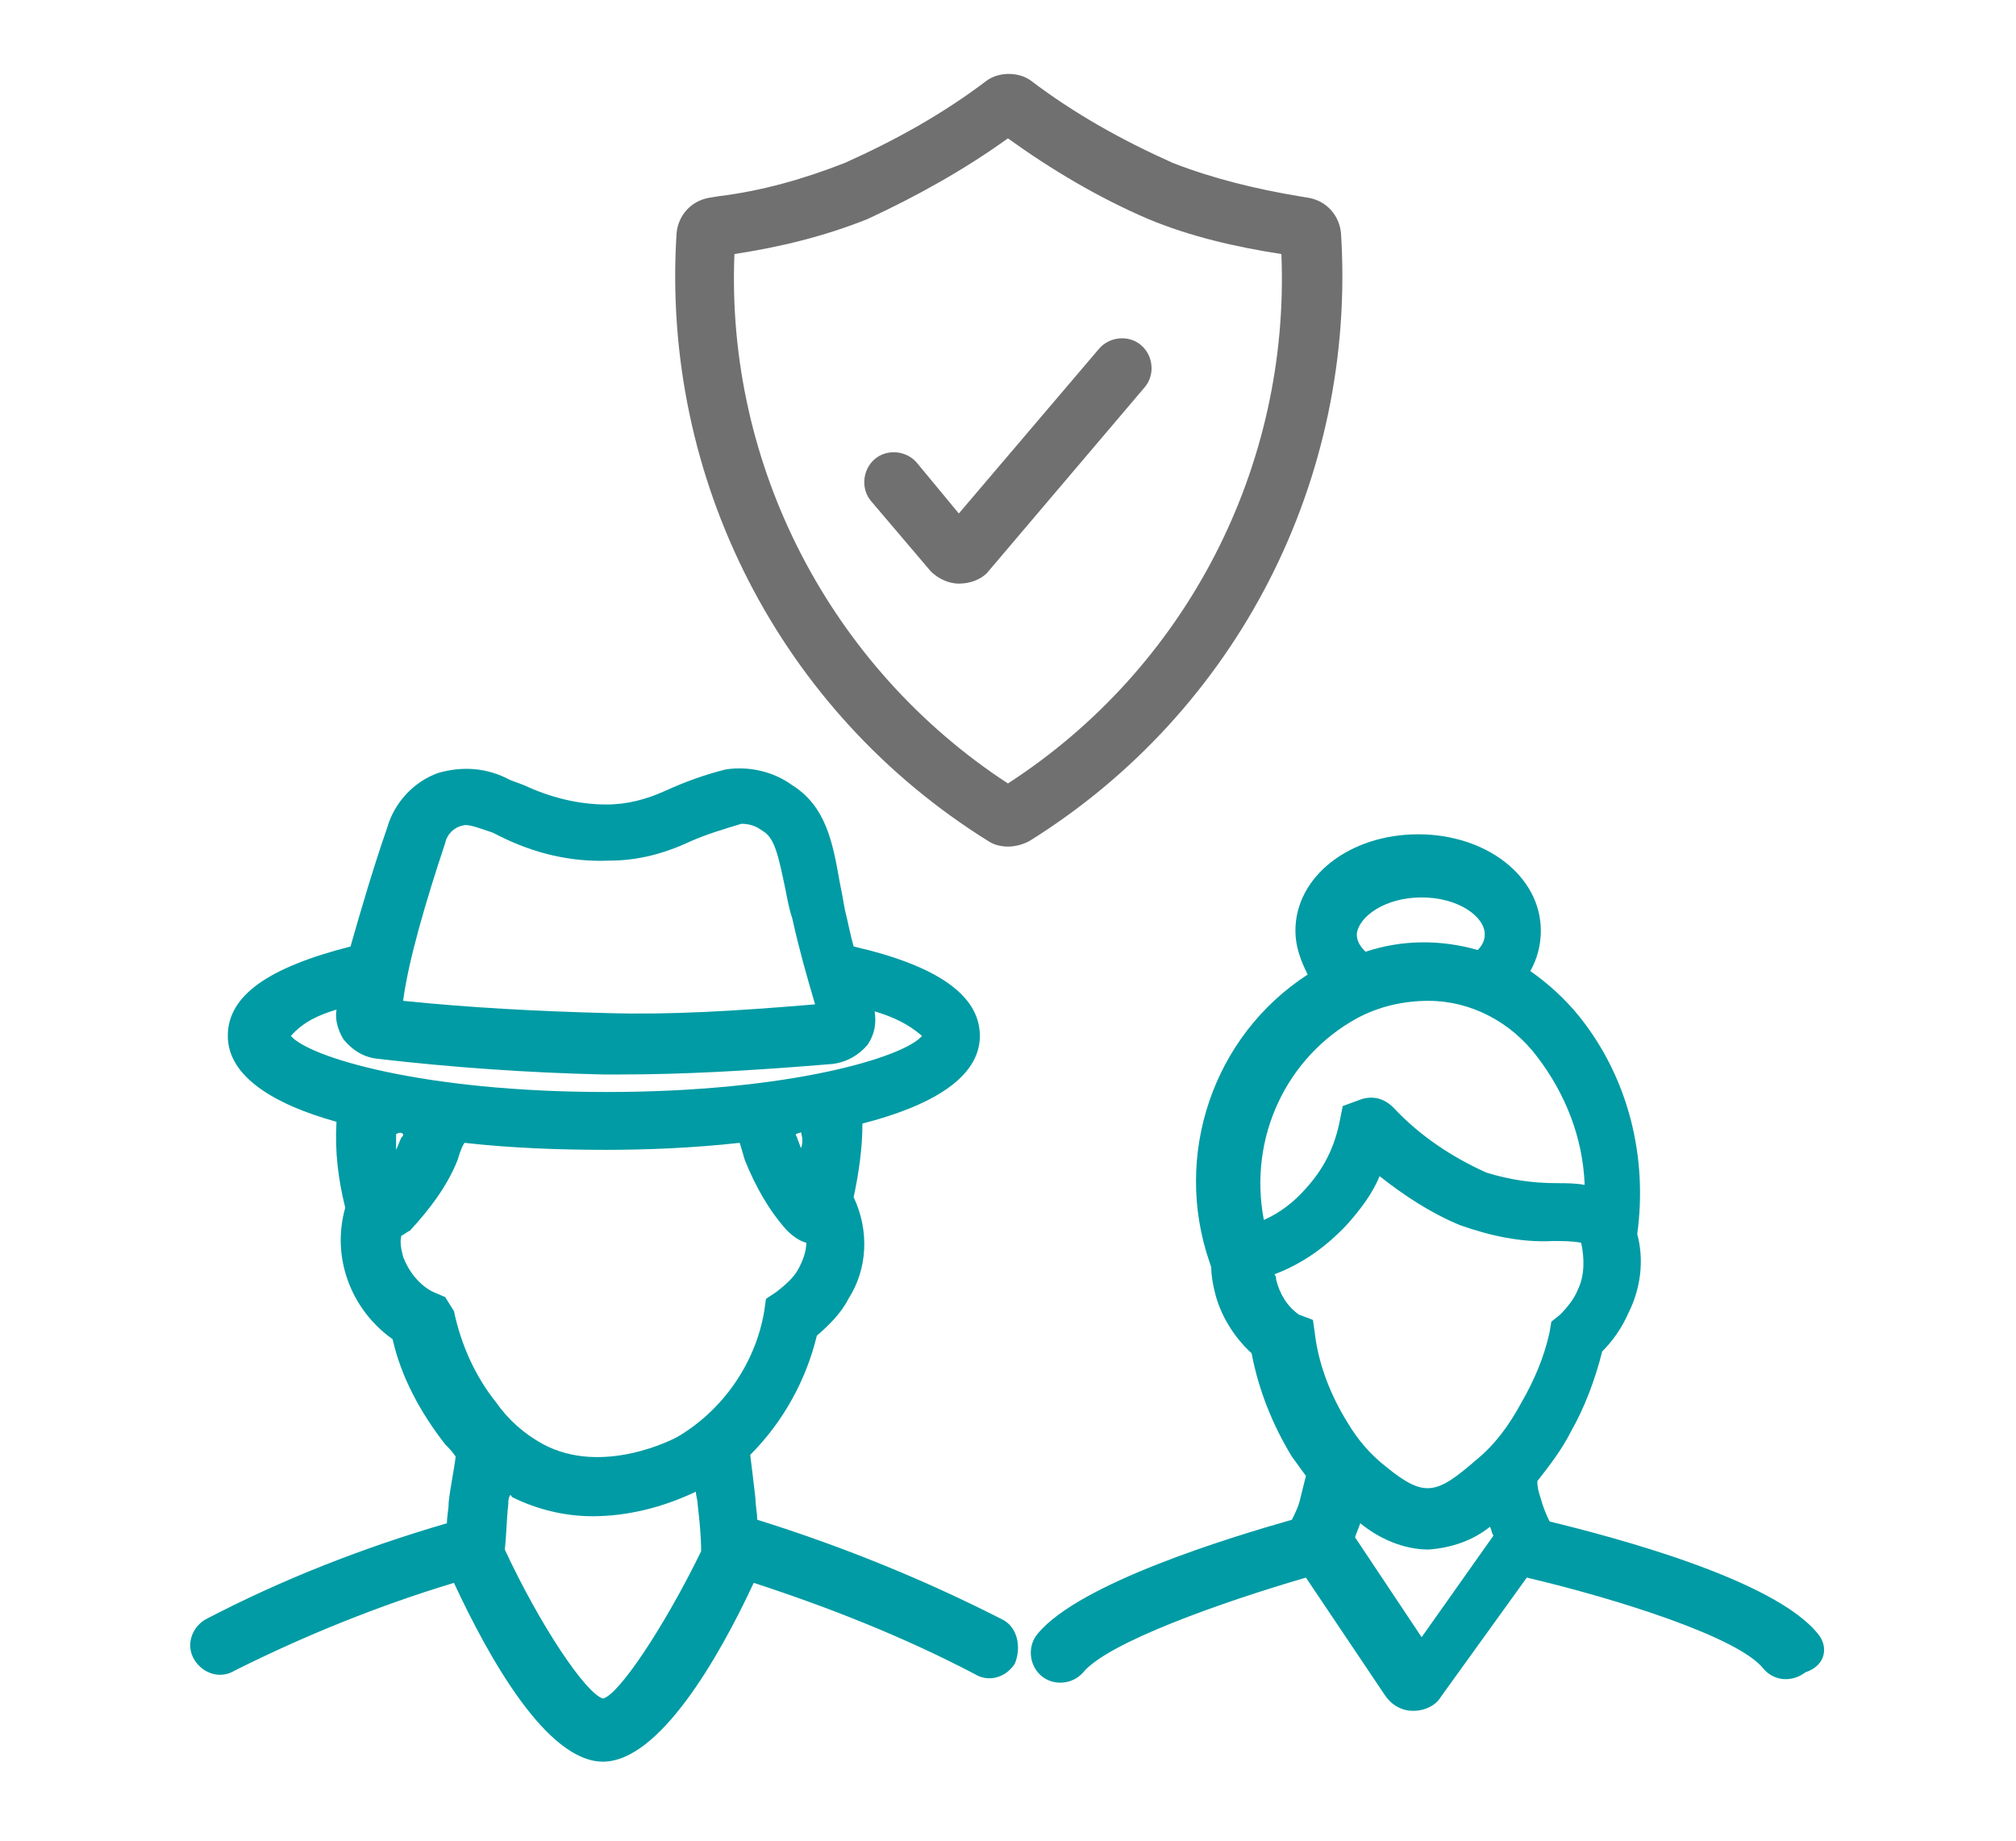 <?xml version="1.0" encoding="UTF-8"?>
<svg xmlns="http://www.w3.org/2000/svg" xmlns:xlink="http://www.w3.org/1999/xlink" version="1.1" id="Ebene_1" x="0px" y="0px" viewBox="0 0 115 105" style="enable-background:new 0 0 115 105;" xml:space="preserve">
<style type="text/css">
	.st0{fill:#009BA4;}
	.st1{fill:#707070;}
</style>
<g id="noun-retirement-insurance-4831308" transform="translate(-80.305 -30.308)">
	<path id="Pfad_823" class="st0" d="M184,123.5c-2.5-3.1-11.6-5.5-15.3-6.4c-0.2-0.4-0.4-0.9-0.5-1.3c-0.1-0.3-0.2-0.6-0.2-1l0,0   c0.7-0.9,1.4-1.8,1.9-2.8c0.8-1.4,1.4-3,1.8-4.6c0.6-0.6,1.1-1.3,1.5-2.2c0.7-1.4,0.9-3,0.5-4.5c0.6-4.4-0.5-8.9-3.3-12.4   c-0.8-1-1.8-1.9-2.8-2.6c0.4-0.7,0.6-1.5,0.6-2.3c0-3.1-3.1-5.5-7-5.5s-7,2.4-7,5.5c0,0.9,0.3,1.7,0.7,2.5   c-5.4,3.5-7.7,10.3-5.6,16.4l0.1,0.3c0,0.5,0.1,1,0.2,1.4c0.3,1.3,1.1,2.6,2.1,3.5c0.4,2.1,1.2,4.1,2.3,5.9   c0.3,0.4,0.5,0.7,0.8,1.1c-0.1,0.4-0.2,0.8-0.3,1.2c-0.1,0.5-0.3,0.9-0.5,1.3c-3.5,1-12.1,3.6-14.5,6.5c-0.6,0.7-0.5,1.8,0.2,2.4   c0.7,0.6,1.8,0.5,2.4-0.2l0,0c1.4-1.7,7.9-4,12.7-5.4l4.5,6.7l0,0c0.4,0.6,1,0.9,1.6,0.9h0c0.7,0,1.3-0.3,1.6-0.8l4.9-6.8   c5.1,1.2,12.1,3.4,13.5,5.2c0.6,0.7,1.6,0.8,2.4,0.2C184.5,125.3,184.6,124.2,184,123.5L184,123.5z M161.4,81.5   c2.1,0,3.6,1.1,3.6,2.1l0,0c0,0.3-0.1,0.6-0.4,0.9c-2.1-0.6-4.3-0.6-6.4,0.1c-0.3-0.3-0.5-0.6-0.5-1   C157.8,82.6,159.3,81.5,161.4,81.5L161.4,81.5z M157.7,88.4c1.3-0.7,2.7-1,4.1-1c2.4,0,4.7,1.2,6.2,3.2c1.6,2.1,2.6,4.6,2.7,7.3   c-0.5-0.1-1.1-0.1-1.6-0.1l0,0c-1.4,0-2.7-0.2-4-0.6c-2-0.9-3.8-2.1-5.3-3.7c-0.5-0.5-1.1-0.7-1.8-0.5l-1.1,0.4l-0.2,1   c-0.3,1.4-0.9,2.6-1.9,3.7c-0.7,0.8-1.5,1.4-2.4,1.8C151.5,95.2,153.7,90.6,157.7,88.4L157.7,88.4z M154.4,105.3L154.4,105.3   c-0.7-0.5-1.1-1.2-1.3-2c0-0.1,0-0.2-0.1-0.3c1.6-0.6,3-1.6,4.2-2.9c0.7-0.8,1.4-1.7,1.8-2.7c1.4,1.1,2.9,2.1,4.6,2.8   c1.7,0.6,3.5,1,5.3,0.9c0.5,0,1.1,0,1.6,0.1c0,0,0,0,0,0c0.2,0.9,0.2,1.9-0.2,2.7c-0.2,0.5-0.6,1-1,1.4l-0.5,0.4l-0.1,0.6   c-0.3,1.4-0.9,2.8-1.6,4c-0.7,1.3-1.5,2.4-2.6,3.3c-2.2,1.9-2.9,2.2-5.1,0.4l0,0c-0.9-0.7-1.6-1.5-2.2-2.5c-1-1.6-1.7-3.4-1.9-5.2   l-0.1-0.7L154.4,105.3z M161.4,123.7l-3.8-5.7c0.1-0.3,0.2-0.5,0.3-0.8c1.1,0.9,2.5,1.5,3.9,1.5c1.3-0.1,2.5-0.5,3.5-1.3   c0.1,0.2,0.1,0.4,0.2,0.5L161.4,123.7z"></path>
	<path id="Pfad_824" class="st0" d="M137.5,122.7c-4.5-2.3-9.2-4.2-14-5.7c0-0.4-0.1-0.8-0.1-1.2c-0.1-0.9-0.2-1.7-0.3-2.5   c1.9-1.9,3.2-4.3,3.8-6.8c0.7-0.6,1.4-1.3,1.8-2.1c1.1-1.7,1.2-3.9,0.3-5.8c0.3-1.4,0.5-2.8,0.5-4.2c3.9-1,6.7-2.6,6.7-5   c0-2.3-2.4-4-7.2-5.1c-0.2-0.7-0.3-1.3-0.5-2.1c-0.1-0.6-0.2-1.1-0.3-1.6c-0.4-2.3-0.8-4.3-2.7-5.5l0,0c-1.1-0.8-2.5-1.1-3.8-0.9   c-1.2,0.3-2.3,0.7-3.4,1.2c-1.1,0.5-2.2,0.8-3.4,0.8c-1.6,0-3.2-0.4-4.7-1.1l-0.8-0.3l0,0c-1.3-0.7-2.7-0.8-4.1-0.4   c-1.4,0.5-2.5,1.7-2.9,3.1c-0.8,2.3-1.5,4.7-2.1,6.8c-4.7,1.2-7,2.8-7,5.1c0,2.3,2.6,3.9,6.2,4.9c-0.1,1.7,0.1,3.3,0.5,4.9   c-0.8,2.8,0.3,5.8,2.7,7.5c0.5,2.2,1.6,4.2,3,6c0.2,0.2,0.4,0.4,0.6,0.7c-0.1,0.8-0.3,1.7-0.4,2.6c0,0.4-0.1,0.8-0.1,1.2l0,0   c-4.8,1.4-9.4,3.2-13.8,5.5c-0.8,0.5-1.1,1.5-0.6,2.3c0.5,0.8,1.5,1.1,2.3,0.6c4-2,8.2-3.7,12.5-5c2,4.3,5.3,10.2,8.5,10.2h0   c3.2,0,6.6-5.9,8.6-10.2l0,0c4.3,1.4,8.6,3.1,12.6,5.2c0.8,0.5,1.8,0.2,2.3-0.6C138.6,124.2,138.3,123.1,137.5,122.7L137.5,122.7z    M126,95.8c-0.1-0.2-0.1-0.3-0.2-0.5c0-0.1-0.1-0.2-0.1-0.3l0.3-0.1C126.1,95.3,126.1,95.5,126,95.8L126,95.8z M105.7,78.4   c0.1-0.5,0.5-0.9,1-1c0.3-0.1,0.8,0.1,1.7,0.4l0.4,0.2l0,0c2,1,4.1,1.5,6.3,1.4c1.6,0,3.1-0.4,4.6-1.1c0.9-0.4,1.9-0.7,2.9-1   c0.4,0,0.8,0.1,1.2,0.4c0.7,0.4,0.9,1.4,1.3,3.3c0.1,0.5,0.2,1.1,0.4,1.7c0.4,1.8,0.8,3.2,1.3,4.9c-4.7,0.4-8.4,0.6-11.8,0.5   c-3.9-0.1-7.8-0.3-11.7-0.7C103.6,85.1,104.6,81.7,105.7,78.4L105.7,78.4z M99.5,87.9c-0.1,0.6,0.1,1.2,0.4,1.7   c0.5,0.6,1.1,1,1.9,1.1l0,0c4.3,0.5,8.6,0.8,12.9,0.9c0.3,0,0.6,0,1,0c3.5,0,7.3-0.2,12.1-0.6c0.8-0.1,1.5-0.5,2-1.1   c0.4-0.6,0.5-1.2,0.4-1.9c1,0.3,1.9,0.7,2.7,1.4c-1,1.2-7.5,3.2-18,3.2s-17-2-18-3.2l0,0C97.6,88.6,98.5,88.2,99.5,87.9L99.5,87.9z    M103.3,95c0,0.1,0,0.1-0.1,0.2c-0.1,0.2-0.2,0.5-0.3,0.7c0-0.3,0-0.6,0-0.9C103.1,94.9,103.2,94.9,103.3,95L103.3,95z    M105.7,104.3L105,104l0,0c-0.8-0.4-1.4-1.2-1.7-2c-0.1-0.4-0.2-0.8-0.1-1.2c0.2-0.1,0.3-0.2,0.5-0.3c1.1-1.2,2.1-2.5,2.7-4   c0.1-0.3,0.2-0.7,0.4-1c2.7,0.3,5.4,0.4,8.1,0.4c2.2,0,4.9-0.1,7.6-0.4c0.1,0.3,0.2,0.7,0.3,1l0,0c0.6,1.5,1.4,2.9,2.4,4   c0.3,0.3,0.7,0.6,1.1,0.7c0,0.5-0.2,1-0.4,1.4c-0.3,0.6-0.8,1-1.3,1.4l-0.6,0.4l-0.1,0.7l0,0c-0.5,3-2.4,5.7-5,7.2   c-0.2,0.1-4.2,2.2-7.6,0.4c-1.1-0.6-2-1.4-2.7-2.4c-1.2-1.5-2-3.3-2.4-5.2L105.7,104.3z M114.7,127.2c-1-0.3-3.6-4.2-5.6-8.5   c0.1-0.9,0.1-1.7,0.2-2.6c0-0.2,0-0.3,0.1-0.5c0,0,0.1,0,0.1,0.1l0,0c1.4,0.7,3,1.1,4.6,1.1c2,0,4-0.5,5.9-1.4   c0,0.2,0.1,0.5,0.1,0.7c0.1,0.9,0.2,1.8,0.2,2.7C118.2,123.1,115.6,127,114.7,127.2L114.7,127.2z"></path>
	<path id="Pfad_825" class="st1" d="M137.8,78.6c-0.4,0-0.8-0.1-1.1-0.3c-11.9-7.4-18.7-20.7-17.8-34.7c0.1-1,0.8-1.8,1.8-2l0.6-0.1   c2.5-0.3,4.9-1,7.2-1.9c2.9-1.3,5.6-2.8,8.1-4.7c0.7-0.5,1.8-0.5,2.5,0c2.5,1.9,5.2,3.4,8.1,4.7c2.3,0.9,4.8,1.5,7.2,1.9l0.6,0.1   c1,0.2,1.7,1,1.8,2v0l0,0c0.9,14-5.9,27.3-17.8,34.7C138.6,78.5,138.2,78.6,137.8,78.6L137.8,78.6z M122.2,44.8   c-0.5,12.1,5.5,23.6,15.6,30.2c10.2-6.6,16.1-18.1,15.6-30.2c-2.6-0.4-5.2-1-7.6-2c-2.8-1.2-5.5-2.8-8-4.6c-2.5,1.8-5.2,3.3-8,4.6   C127.3,43.8,124.8,44.4,122.2,44.8L122.2,44.8z M137.1,37.7L137.1,37.7z M138.5,37.7L138.5,37.7L138.5,37.7z"></path>
	<path id="Pfad_826" class="st1" d="M135,63.6c-0.6,0-1.2-0.3-1.6-0.7l-3.4-4c-0.6-0.7-0.5-1.8,0.2-2.4c0.7-0.6,1.8-0.5,2.4,0.2   l2.4,2.9l8-9.4c0.6-0.7,1.7-0.8,2.4-0.2c0.7,0.6,0.8,1.7,0.2,2.4c0,0,0,0,0,0l-9,10.6C136.2,63.4,135.6,63.6,135,63.6L135,63.6z"></path>
</g>
</svg>
